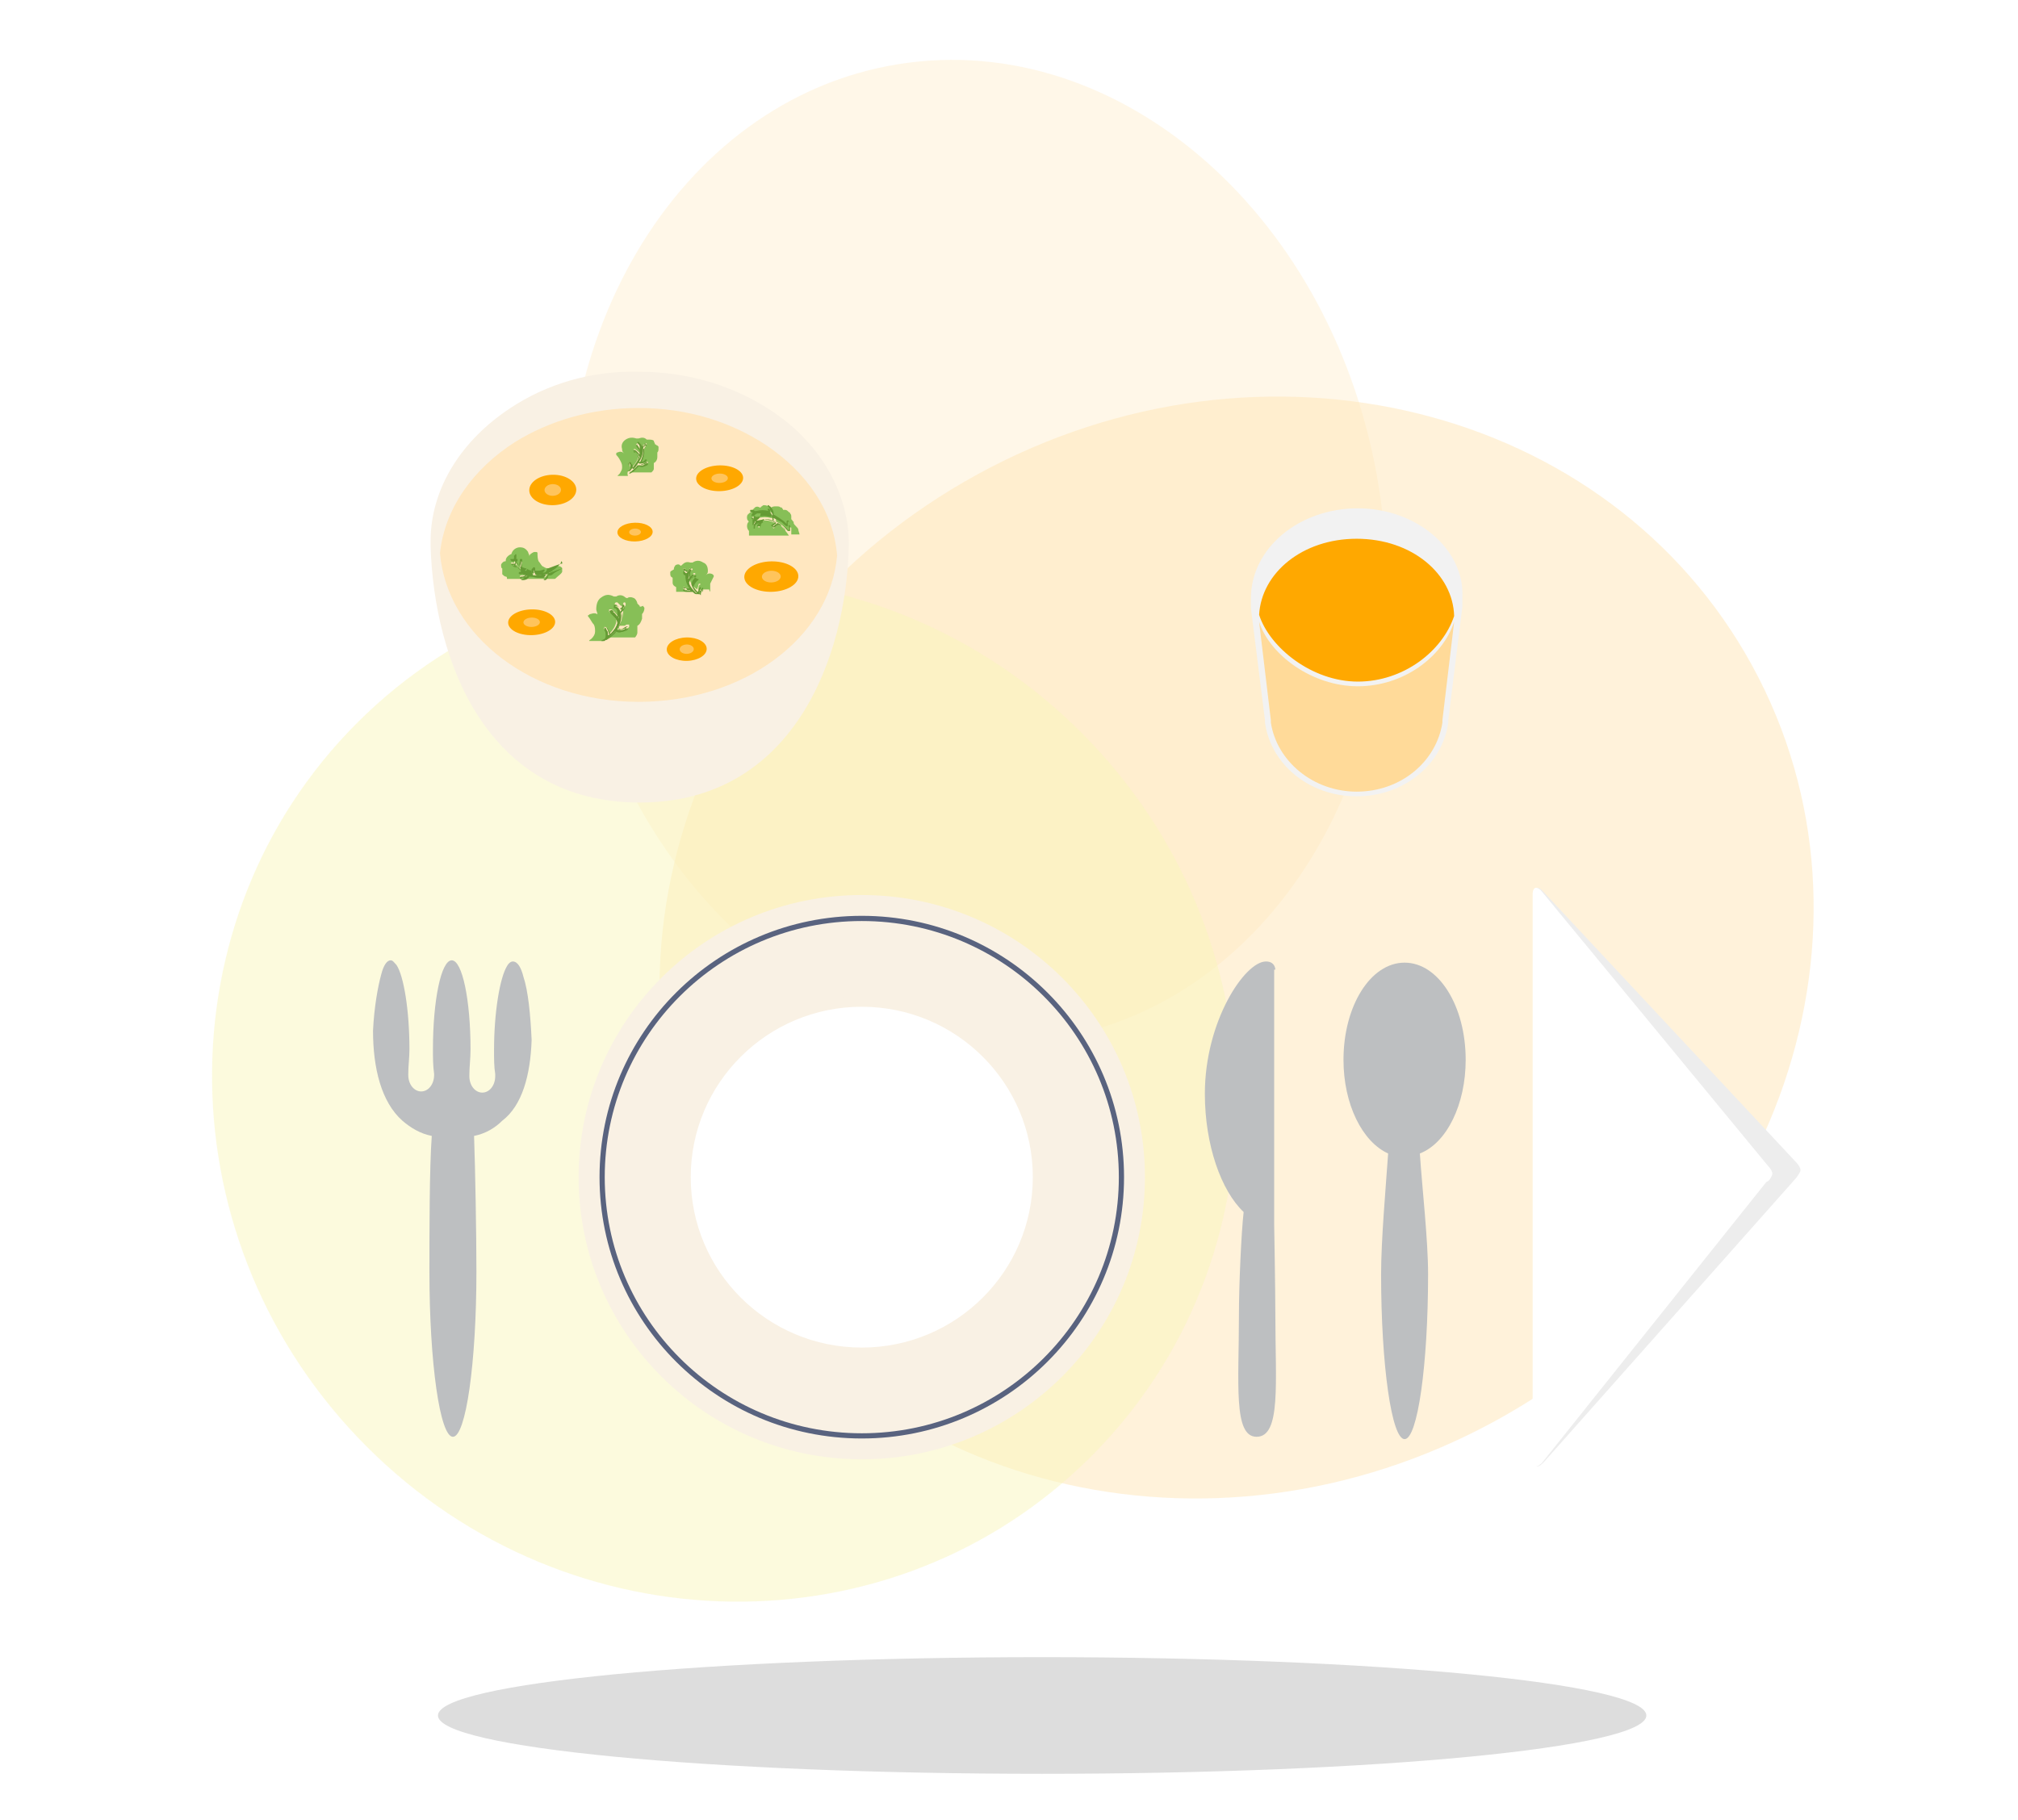 <svg width="194" height="175" viewBox="0 0 194 175" fill="none" xmlns="http://www.w3.org/2000/svg">
<path opacity="0.5" d="M86.397 6.164C65.026 9.569 51.042 33.303 55.164 59.177C59.285 85.05 79.951 103.266 101.323 99.861C122.694 96.457 136.677 72.722 132.556 46.849C128.434 20.975 107.768 2.76 86.397 6.164Z" fill="#FFF0D3"/>
<path opacity="0.5" d="M94.017 45.582C66.636 60.537 55.569 93.04 69.3 118.18C83.031 143.32 116.359 151.577 143.74 136.622C171.122 121.667 182.188 89.163 168.458 64.023C154.727 38.884 121.399 30.627 94.017 45.582Z" fill="#FFE6B7"/>
<path opacity="0.5" d="M34.339 69.494C15.374 88.459 15.793 119.626 35.273 139.107C54.755 158.588 85.921 159.006 104.886 140.041C123.851 121.076 123.433 89.91 103.952 70.429C84.471 50.948 53.304 50.529 34.339 69.494Z" fill="#FBF7BD"/>
<g filter="url(#filter0_d_9_136)">
<path d="M82.847 140.309C97.88 140.309 110.068 128.164 110.068 113.182C110.068 98.2 97.88 86.054 82.847 86.054C67.813 86.054 55.626 98.2 55.626 113.182C55.626 128.164 67.813 140.309 82.847 140.309Z" fill="#F9F1E4"/>
</g>
<path d="M82.847 130.065C92.204 130.065 99.789 122.506 99.789 113.181C99.789 103.856 92.204 96.297 82.847 96.297C73.49 96.297 65.904 103.856 65.904 113.181C65.904 122.506 73.49 130.065 82.847 130.065Z" fill="white" stroke="#F9F1E4" stroke-miterlimit="10"/>
<path d="M82.848 138.056C96.634 138.056 107.809 126.919 107.809 113.18C107.809 99.442 96.634 88.304 82.848 88.304C69.061 88.304 57.886 99.442 57.886 113.18C57.886 126.919 69.061 138.056 82.848 138.056Z" stroke="#59637F" stroke-width="0.5" stroke-miterlimit="10"/>
<g filter="url(#filter1_d_9_136)">
<path d="M122.606 91.231C122.606 91.231 122.606 90.443 121.702 90.443C119.669 90.443 115.829 96.184 115.829 103.162C115.829 108.115 117.41 112.505 119.556 114.531C119.33 116.557 119.105 121.51 119.105 124.437C119.105 130.965 118.54 136.143 120.799 136.143C123.171 136.143 122.606 130.965 122.606 124.437C122.606 122.073 122.493 115.769 122.493 115.769V91.231H122.606Z" fill="#BDBFC1"/>
</g>
<g filter="url(#filter2_d_9_136)">
<path d="M51.108 97.986C50.995 95.51 50.77 93.258 50.318 91.908C50.092 91.007 49.753 90.444 49.301 90.444C49.075 90.444 48.849 90.669 48.736 90.895C48.059 92.02 47.494 95.284 47.494 98.999C47.494 99.787 47.494 100.575 47.607 101.25V101.475C47.607 102.376 47.042 103.051 46.364 103.051C45.687 103.051 45.122 102.376 45.122 101.475C45.122 101.475 45.122 101.475 45.122 101.363C45.122 100.575 45.235 99.787 45.235 98.886C45.235 94.159 44.444 90.332 43.428 90.332C42.411 90.332 41.621 94.159 41.621 98.886C41.621 99.674 41.621 100.462 41.733 101.25V101.363C41.733 102.263 41.169 102.939 40.491 102.939C39.813 102.939 39.249 102.263 39.249 101.363V101.25C39.249 100.462 39.362 99.674 39.362 98.886C39.362 95.059 38.797 91.795 38.119 90.782C37.893 90.557 37.78 90.332 37.554 90.332C37.215 90.332 36.877 90.782 36.651 91.682C36.312 92.921 35.973 94.834 35.86 97.085C35.86 100.687 36.651 103.952 38.684 105.753C39.474 106.428 40.378 106.991 41.508 107.216C41.282 110.255 41.282 116.446 41.282 120.273C41.282 129.053 42.298 136.144 43.541 136.144C44.783 136.144 45.8 129.053 45.8 120.273C45.8 116.558 45.687 110.368 45.574 107.216C46.703 106.991 47.607 106.428 48.285 105.753C50.205 104.289 50.995 101.363 51.108 97.986Z" fill="#BDBFC1"/>
</g>
<g filter="url(#filter3_d_9_136)">
<path d="M173.093 112.505C173.093 112.168 172.641 111.717 172.641 111.717L148.244 85.603C148.244 85.603 147.905 85.266 147.679 85.378C147.453 85.491 147.453 85.941 147.453 85.941V140.308C147.453 140.308 147.453 140.983 147.679 140.983C147.905 141.096 148.357 140.646 148.357 140.646L172.641 113.293C172.641 113.293 173.093 112.731 173.093 112.505Z" fill="#EDEDED"/>
<path d="M170.382 112.843C170.382 112.505 169.931 112.055 169.931 112.055L148.131 85.603C148.131 85.603 147.793 85.266 147.567 85.378C147.341 85.491 147.341 85.941 147.341 85.941V140.308C147.341 140.308 147.341 140.983 147.567 140.983C147.793 141.096 148.244 140.646 148.244 140.646L169.818 113.631C170.044 113.631 170.382 113.068 170.382 112.843Z" fill="white"/>
</g>
<g filter="url(#filter4_d_9_136)">
<path d="M140.903 99.899C140.903 94.721 138.305 90.556 135.03 90.556C131.754 90.556 129.156 94.721 129.156 99.899C129.156 104.176 130.963 107.778 133.448 108.904C133.222 112.168 132.771 117.233 132.771 120.498C132.771 129.277 133.787 136.369 135.03 136.369C136.272 136.369 137.289 129.277 137.289 120.498C137.289 117.233 136.724 112.281 136.498 108.904C139.096 107.891 140.903 104.176 140.903 99.899Z" fill="#BDBFC1"/>
</g>
<g filter="url(#filter5_d_9_136)">
<path d="M130.532 76.114C126.353 76.114 122.852 73.299 122.287 69.472V69.135L120.932 58.329V58.104C120.932 57.879 120.932 57.654 120.932 57.428C120.932 52.926 125.224 49.324 130.645 49.324C135.954 49.324 140.359 52.926 140.359 57.428C140.359 57.654 140.359 57.879 140.359 58.104V58.329L139.003 69.135V69.36C138.326 73.299 134.711 76.114 130.532 76.114Z" fill="#F2F2F2"/>
<path d="M130.532 50C135.615 50 139.681 53.377 139.681 57.542C139.681 57.767 139.681 57.992 139.681 58.105V58.33L138.439 68.798L138.326 69.361C137.874 72.85 134.485 75.439 130.645 75.439C126.805 75.439 123.416 72.85 122.965 69.361V69.136L121.609 58.442V58.105C121.609 57.88 121.609 57.654 121.609 57.542C121.496 53.377 125.562 50 130.532 50ZM130.532 48.875C124.885 48.875 120.254 52.702 120.254 57.542C120.254 57.767 120.254 57.992 120.254 58.217V58.33C120.254 58.33 120.254 58.33 120.254 58.442L121.609 69.248V69.361V69.473C122.174 73.526 125.901 76.565 130.419 76.565C134.937 76.565 138.665 73.526 139.229 69.473V69.248L140.585 58.33C140.585 58.33 140.585 58.33 140.585 58.217V58.105C140.585 57.88 140.585 57.654 140.585 57.429C140.811 52.814 136.18 48.875 130.532 48.875Z" fill="#F2F2F2"/>
<path d="M130.533 65.533C134.938 65.533 138.665 62.606 139.794 59.229C139.681 55.177 135.728 51.8 130.42 51.8C125.224 51.8 121.271 55.065 121.045 59.117C122.061 62.269 126.128 65.533 130.533 65.533Z" fill="#FFA800"/>
<path d="M130.533 65.983C126.128 65.983 122.061 62.944 121.045 59.793L122.174 69.248V69.36V69.473C122.739 73.187 126.24 76.114 130.42 76.114C134.712 76.114 138.1 73.187 138.665 69.473V69.248L139.794 59.793C138.665 63.169 134.938 65.983 130.533 65.983Z" fill="#FFDA99"/>
</g>
<g filter="url(#filter6_d_9_136)">
<path d="M74.263 39.566C70.761 37.202 66.356 35.739 61.386 35.739C56.755 35.626 52.463 36.977 49.075 39.228C44.444 42.267 41.394 46.882 41.394 52.06C41.394 52.172 41.394 52.398 41.394 52.51C41.733 63.429 46.703 77.161 61.499 77.161C76.183 77.161 81.379 63.316 81.604 52.398C81.604 52.285 81.604 52.172 81.604 52.06C81.492 47.107 78.668 42.492 74.263 39.566Z" fill="#F9F1E4"/>
<path d="M61.386 67.481C71.552 67.481 79.797 61.29 80.475 53.411C80.136 49.133 77.538 45.419 73.698 42.83C70.309 40.579 66.13 39.228 61.386 39.228C56.868 39.228 52.802 40.466 49.526 42.492C45.46 45.081 42.749 48.908 42.298 53.186C42.975 61.178 51.221 67.481 61.386 67.481Z" fill="#FFE7C0"/>
<path d="M53.17 48.572C54.418 48.547 55.415 47.871 55.399 47.063C55.382 46.255 54.357 45.621 53.11 45.647C51.862 45.672 50.865 46.348 50.882 47.156C50.898 47.964 51.923 48.598 53.17 48.572Z" fill="#FFA800"/>
<path d="M53.151 47.671C53.588 47.662 53.937 47.403 53.93 47.092C53.924 46.782 53.565 46.537 53.128 46.546C52.692 46.555 52.343 46.814 52.349 47.125C52.356 47.436 52.715 47.68 53.151 47.671Z" fill="#FFC45C"/>
<path d="M74.182 56.901C75.617 56.87 76.765 56.19 76.748 55.382C76.73 54.574 75.553 53.944 74.119 53.975C72.684 54.006 71.535 54.686 71.553 55.494C71.571 56.302 72.748 56.932 74.182 56.901Z" fill="#FFA800"/>
<path d="M74.162 56.002C74.661 55.991 75.06 55.731 75.053 55.42C75.046 55.109 74.636 54.866 74.138 54.877C73.639 54.887 73.24 55.148 73.246 55.459C73.253 55.77 73.663 56.013 74.162 56.002Z" fill="#FFC45C"/>
<path d="M61.069 52.059C62.004 52.038 62.754 51.619 62.743 51.122C62.732 50.624 61.965 50.238 61.03 50.258C60.094 50.278 59.344 50.698 59.355 51.195C59.366 51.692 60.133 52.079 61.069 52.059Z" fill="#FFA800"/>
<path d="M61.057 51.497C61.368 51.49 61.618 51.333 61.614 51.147C61.61 50.96 61.354 50.815 61.042 50.821C60.73 50.828 60.481 50.985 60.485 51.171C60.489 51.358 60.745 51.503 61.057 51.497Z" fill="#FFC45C"/>
<path d="M69.21 47.222C70.457 47.195 71.456 46.619 71.441 45.935C71.426 45.251 70.403 44.719 69.156 44.746C67.908 44.773 66.909 45.349 66.924 46.032C66.939 46.716 67.962 47.249 69.21 47.222Z" fill="#FFA800"/>
<path d="M69.193 46.434C69.629 46.424 69.979 46.215 69.973 45.966C69.968 45.718 69.61 45.524 69.173 45.533C68.737 45.543 68.387 45.752 68.392 46.001C68.398 46.249 68.756 46.443 69.193 46.434Z" fill="#FFC45C"/>
<path d="M51.137 61.067C52.385 61.04 53.384 60.464 53.369 59.781C53.354 59.097 52.331 58.565 51.084 58.591C49.836 58.618 48.837 59.194 48.852 59.878C48.867 60.562 49.89 61.094 51.137 61.067Z" fill="#FFA800"/>
<path d="M51.12 60.279C51.557 60.27 51.907 60.061 51.901 59.812C51.896 59.563 51.537 59.37 51.101 59.379C50.664 59.389 50.315 59.598 50.32 59.846C50.325 60.095 50.684 60.289 51.12 60.279Z" fill="#FFC45C"/>
<path d="M66.043 63.541C67.103 63.518 67.951 62.996 67.938 62.374C67.924 61.753 67.054 61.267 65.994 61.29C64.933 61.313 64.085 61.836 64.099 62.457C64.112 63.079 64.982 63.564 66.043 63.541Z" fill="#FFA800"/>
<path d="M66.028 62.866C66.402 62.858 66.701 62.65 66.696 62.401C66.69 62.152 66.383 61.957 66.008 61.965C65.634 61.974 65.335 62.182 65.341 62.43C65.346 62.679 65.654 62.874 66.028 62.866Z" fill="#FFC45C"/>
<path d="M66.582 56.788C66.243 56.9 66.018 56.9 65.792 56.675C65.792 56.675 65.679 56.675 65.679 56.563V56.45C65.679 56.45 65.792 56.338 65.792 56.45C65.905 56.45 65.905 56.563 66.018 56.563C66.131 56.563 66.243 56.563 66.356 56.563C66.469 56.563 66.469 56.563 66.356 56.45C66.131 56.112 66.018 55.662 65.905 55.212C65.905 55.212 65.905 55.212 65.905 55.099C65.792 54.987 65.679 54.874 65.679 54.762C65.679 54.649 65.679 54.649 65.792 54.649C65.792 54.649 65.905 54.649 65.905 54.762C65.905 54.762 65.905 54.874 66.018 54.874C66.018 54.874 66.018 54.874 66.131 54.874C66.243 54.762 66.243 54.649 66.356 54.649H66.469H66.582V54.762L66.469 54.874C66.356 54.987 66.243 55.099 66.243 55.325C66.243 55.437 66.243 55.55 66.356 55.662C66.356 55.662 66.356 55.662 66.356 55.55C66.469 55.325 66.582 55.212 66.695 55.099H66.808C66.808 55.099 66.921 55.212 66.808 55.212C66.582 55.325 66.469 55.55 66.356 55.775V55.887C66.469 56.225 66.695 56.45 67.034 56.675C67.034 56.563 67.147 56.338 67.147 56.225C67.147 56.112 67.26 56.112 67.26 56.112C67.373 56.112 67.373 56.225 67.26 56.225C67.147 56.338 67.147 56.45 67.147 56.563V56.675H68.164C68.277 57.013 68.277 56.9 68.277 56.675C68.277 56.45 68.277 56.225 68.277 56.112C68.39 55.887 68.502 55.662 68.615 55.437V55.325L68.502 55.212C68.277 55.099 68.051 55.099 67.825 55.325L67.938 55.212C68.051 55.099 68.051 54.987 68.051 54.874C68.051 54.537 67.938 54.199 67.599 54.086C67.26 53.861 66.921 53.861 66.582 54.086C66.469 54.086 66.469 54.086 66.356 54.086C66.018 53.974 65.792 54.086 65.566 54.312C65.453 54.424 65.453 54.424 65.34 54.312C65.227 54.199 64.888 54.312 64.888 54.424C64.775 54.537 64.775 54.762 64.775 54.762C64.662 54.762 64.662 54.874 64.549 54.874L64.436 54.987V55.099C64.436 55.325 64.436 55.437 64.662 55.55V55.662V55.775C64.662 55.887 64.662 55.887 64.662 56C64.662 56.225 64.775 56.338 65.001 56.45C65.001 56.45 65.001 56.45 65.001 56.563C65.001 56.675 65.001 56.788 65.001 56.9H66.808C66.808 57.013 66.695 56.9 66.582 56.788Z" fill="#87BF57"/>
<path d="M66.243 55.212C66.243 55.099 66.356 55.099 66.356 54.986L66.469 54.874V54.761C66.469 54.761 66.469 54.761 66.356 54.761C66.243 54.761 66.243 54.874 66.243 54.874C66.13 54.874 66.13 54.986 66.017 55.099H65.904C65.904 55.099 65.904 54.986 65.791 54.986C65.791 54.986 65.678 54.874 65.678 54.986V55.099C65.678 55.212 65.791 55.324 65.904 55.324C65.904 55.324 65.904 55.324 65.904 55.437C65.904 55.887 66.017 56.224 66.356 56.675C66.356 56.787 66.356 56.787 66.356 56.787C66.243 56.787 66.017 56.787 65.904 56.787C65.904 56.787 65.791 56.787 65.791 56.675H65.678V56.787C65.791 56.9 65.904 56.9 66.017 56.9C66.13 56.9 66.356 56.9 66.469 56.9H66.582C66.695 57.012 66.808 57.125 66.921 57.125H67.26C67.26 57.125 67.26 57.125 67.26 57.012C67.26 56.9 67.26 56.787 67.373 56.562V56.45H67.26C67.26 56.562 67.147 56.562 67.147 56.675C67.147 56.787 67.147 56.9 67.034 56.9C67.034 56.9 67.034 56.9 67.034 57.012C67.034 57.012 67.034 57.012 66.921 57.012C66.695 56.787 66.356 56.45 66.243 56.112C66.243 56.112 66.243 56.112 66.243 55.999C66.356 55.774 66.469 55.549 66.695 55.324V55.212H66.582C66.469 55.324 66.356 55.437 66.243 55.549C66.243 55.549 66.243 55.662 66.13 55.662C66.243 55.549 66.243 55.437 66.243 55.212Z" fill="#659B35"/>
<path d="M66.695 56.788H66.582C66.469 56.9 66.356 56.9 66.13 56.788C66.017 56.788 65.904 56.675 65.791 56.675V56.563H65.904C65.904 56.563 66.017 56.563 66.017 56.675C66.13 56.788 66.356 56.788 66.469 56.675C66.582 56.675 66.582 56.675 66.469 56.563C66.243 56.225 66.13 55.775 66.017 55.325V55.212C65.904 55.099 65.904 55.099 65.791 54.987V54.874H65.904C65.904 54.874 65.904 54.987 66.017 54.987H66.13C66.13 54.874 66.243 54.874 66.356 54.762L66.469 54.649H66.582V54.762L66.469 54.874C66.469 54.874 66.356 54.987 66.356 55.099C66.356 55.325 66.356 55.437 66.356 55.662C66.356 55.55 66.356 55.437 66.243 55.325C66.243 55.099 66.243 54.987 66.469 54.874L66.582 54.762V54.649C66.582 54.649 66.469 54.537 66.469 54.649H66.356C66.243 54.762 66.13 54.762 66.13 54.874C66.13 54.874 66.13 54.874 66.017 54.874C66.017 54.874 66.017 54.762 65.904 54.762L65.791 54.649C65.678 54.649 65.678 54.762 65.678 54.762C65.678 54.874 65.791 54.987 65.904 55.099C65.904 55.099 65.904 55.099 65.904 55.212C65.904 55.662 66.017 56 66.356 56.45V56.563C66.243 56.563 66.13 56.563 66.017 56.563C65.904 56.563 65.904 56.45 65.791 56.45H65.678V56.563C65.678 56.563 65.791 56.563 65.791 56.675C66.017 56.9 66.356 56.9 66.695 56.788C66.582 56.788 66.582 56.788 66.695 56.788C66.695 56.9 66.808 57.013 66.921 57.013C66.808 57.013 66.808 56.9 66.695 56.788Z" fill="#659B35"/>
<path d="M66.469 55.661C66.582 55.549 66.695 55.436 66.808 55.324H66.921V55.436C66.695 55.661 66.582 55.774 66.469 56.112C66.469 56.112 66.469 56.112 66.469 56.224C66.582 56.562 66.808 56.9 67.147 57.125C67.147 57.125 67.147 57.125 67.26 57.125C67.26 57.125 67.26 57.125 67.26 57.012C67.26 56.9 67.26 56.787 67.373 56.787C67.373 56.675 67.373 56.675 67.486 56.562C67.486 56.562 67.599 56.449 67.599 56.562C67.599 56.562 67.599 56.562 67.599 56.675C67.486 56.787 67.486 56.9 67.486 57.125C67.486 57.125 67.486 57.125 67.486 57.237V57.125C67.486 57.012 67.486 56.9 67.599 56.787C67.599 56.675 67.599 56.675 67.599 56.675C67.599 56.675 67.486 56.675 67.486 56.787C67.373 56.9 67.373 57.125 67.373 57.237C67.147 57.012 66.921 56.787 66.695 56.449V56.337C66.808 56.112 66.921 55.886 67.147 55.774V55.661H67.034C66.582 55.324 66.469 55.549 66.469 55.661C66.356 55.774 66.356 55.774 66.356 55.774C66.356 55.774 66.356 55.661 66.469 55.661Z" fill="#659B35"/>
<path d="M60.483 45.195C60.595 45.082 60.595 44.97 60.595 44.97C60.595 44.857 60.483 44.745 60.483 44.632C60.483 44.519 60.483 44.519 60.483 44.407H60.595C60.708 44.519 60.708 44.745 60.821 44.857C61.047 44.632 61.273 44.294 61.386 43.957V43.844C61.273 43.619 61.16 43.394 60.934 43.281V43.169H61.047C61.16 43.281 61.386 43.394 61.499 43.619C61.499 43.619 61.499 43.619 61.499 43.731C61.499 43.619 61.499 43.506 61.499 43.394C61.499 43.169 61.386 43.056 61.273 42.944C61.273 42.944 61.16 42.944 61.16 42.831V42.718L61.273 42.606H61.386C61.499 42.718 61.612 42.718 61.725 42.831C61.725 42.831 61.725 42.831 61.838 42.831C61.838 42.831 61.838 42.718 61.951 42.718L62.064 42.606C62.177 42.606 62.177 42.718 62.177 42.718C62.177 42.831 62.064 42.944 61.951 43.056C61.951 43.056 61.951 43.056 61.951 43.169C61.951 43.619 61.838 43.957 61.612 44.407C61.612 44.519 61.612 44.519 61.612 44.519C61.725 44.519 61.838 44.519 61.951 44.519C62.064 44.519 62.064 44.407 62.177 44.407H62.29V44.519L62.177 44.632C61.951 44.745 61.725 44.857 61.499 44.745C61.499 44.745 61.499 44.745 61.386 44.745C61.273 44.97 61.047 45.082 60.934 45.195C60.821 45.307 60.708 45.307 60.595 45.42H62.629C62.742 45.307 62.854 45.195 62.854 45.082C62.854 44.97 62.854 44.745 62.854 44.632C62.854 44.632 62.854 44.632 62.854 44.519C63.08 44.407 63.193 44.182 63.193 43.957C63.193 43.844 63.193 43.844 63.193 43.731V43.619V43.506C63.306 43.394 63.306 43.281 63.306 43.056V42.944L63.193 42.831C63.08 42.831 63.08 42.718 62.967 42.718C62.967 42.606 62.854 42.493 62.854 42.381C62.742 42.268 62.516 42.268 62.403 42.268C62.29 42.268 62.29 42.268 62.177 42.268C61.951 42.043 61.725 42.043 61.386 42.156C61.273 42.156 61.273 42.156 61.16 42.156C60.821 42.043 60.483 42.043 60.144 42.268C59.805 42.493 59.692 42.831 59.805 43.169C59.805 43.281 59.805 43.394 59.918 43.506L60.031 43.619C59.805 43.394 59.579 43.394 59.353 43.506C59.353 43.506 59.24 43.506 59.24 43.619C59.24 43.619 59.24 43.619 59.24 43.731C59.466 43.957 59.579 44.182 59.692 44.407C59.805 44.632 59.805 44.745 59.805 44.97C59.805 45.195 59.692 45.307 59.579 45.532C59.466 45.645 59.466 45.645 59.353 45.758H60.37C60.257 45.42 60.37 45.307 60.483 45.195Z" fill="#87BF57"/>
<path d="M61.386 43.617C61.273 43.505 61.16 43.392 61.047 43.28H60.934V43.392C60.934 43.392 60.934 43.392 61.047 43.392C61.273 43.505 61.386 43.73 61.499 43.955C61.499 43.955 61.499 43.955 61.499 44.068C61.386 44.405 61.16 44.743 60.934 44.968C60.934 44.968 60.934 44.968 60.821 44.968C60.821 44.968 60.821 44.968 60.821 44.856C60.821 44.743 60.821 44.63 60.708 44.63C60.708 44.518 60.708 44.518 60.596 44.405H60.483V44.518C60.596 44.63 60.596 44.743 60.596 44.856C60.596 44.968 60.596 45.081 60.483 45.193C60.37 45.306 60.257 45.306 60.257 45.306H60.483C60.596 45.193 60.708 45.193 60.708 45.081C60.934 44.968 61.047 44.743 61.273 44.518H61.386C61.499 44.518 61.612 44.63 61.838 44.518C61.951 44.518 62.064 44.405 62.177 44.293V44.18H62.064C62.064 44.18 61.951 44.18 61.951 44.293C61.838 44.405 61.612 44.405 61.499 44.405C61.386 44.405 61.386 44.405 61.499 44.293C61.725 43.955 61.838 43.505 61.838 43.055V42.942C61.951 42.83 61.951 42.717 62.064 42.717V42.604C62.064 42.604 61.951 42.604 61.951 42.717C61.951 42.717 61.951 42.83 61.838 42.83C61.838 42.83 61.725 42.942 61.725 42.83C61.612 42.717 61.612 42.717 61.499 42.604L61.386 42.492H61.273V42.604L61.386 42.717C61.386 42.717 61.499 42.83 61.499 42.942C61.499 43.167 61.499 43.28 61.499 43.505C61.499 43.73 61.499 43.73 61.386 43.617C61.499 43.73 61.499 43.73 61.499 43.73C61.386 43.617 61.386 43.617 61.386 43.617Z" fill="#659B35"/>
<path d="M61.499 43.169C61.499 43.056 61.386 43.056 61.386 42.944L61.273 42.831C61.273 42.831 61.273 42.831 61.273 42.718C61.273 42.718 61.273 42.718 61.386 42.718C61.499 42.718 61.499 42.718 61.499 42.831C61.612 42.831 61.612 42.944 61.725 43.056H61.838C61.838 43.056 61.838 42.944 61.951 42.944L62.063 42.831C62.063 42.831 62.176 42.944 62.063 42.944C62.063 43.056 61.951 43.169 61.838 43.169C61.838 43.169 61.838 43.169 61.838 43.281C61.838 43.731 61.725 44.069 61.499 44.519C61.499 44.632 61.499 44.632 61.499 44.632C61.612 44.632 61.838 44.632 61.951 44.519C61.951 44.519 62.063 44.519 62.063 44.407H62.176V44.519C62.063 44.632 61.951 44.632 61.838 44.745C61.725 44.745 61.499 44.745 61.386 44.745H61.273C61.16 44.97 60.934 45.082 60.708 45.307C60.595 45.42 60.482 45.42 60.482 45.532H60.595C60.708 45.42 60.821 45.42 60.934 45.307C61.047 45.195 61.273 44.97 61.386 44.857C61.386 44.857 61.386 44.857 61.499 44.857C61.725 44.97 61.951 44.857 62.176 44.745C62.176 44.745 62.289 44.745 62.289 44.632V44.519H62.176C62.063 44.519 62.063 44.632 61.951 44.632C61.838 44.632 61.725 44.745 61.612 44.632C61.499 44.632 61.499 44.632 61.612 44.519C61.838 44.182 61.951 43.731 61.951 43.281C61.951 43.281 61.951 43.281 61.951 43.169C62.063 43.056 62.063 42.944 62.176 42.831C62.176 42.718 62.176 42.718 62.063 42.718C62.063 42.718 61.951 42.718 61.951 42.831C61.951 42.831 61.951 42.944 61.838 42.944C61.838 42.944 61.838 42.944 61.725 42.944C61.612 42.831 61.499 42.718 61.386 42.718H61.273C61.273 42.718 61.16 42.718 61.16 42.831V42.944C61.16 42.944 61.273 42.944 61.273 43.056C61.386 43.169 61.499 43.281 61.499 43.506C61.499 43.619 61.499 43.731 61.499 43.844C61.499 43.506 61.612 43.281 61.499 43.169Z" fill="#659B35"/>
<path d="M60.482 45.307C60.595 45.194 60.595 45.082 60.595 44.969C60.595 44.857 60.482 44.744 60.482 44.632V44.519H60.595C60.595 44.519 60.708 44.632 60.708 44.744C60.708 44.857 60.821 44.969 60.821 44.969C60.821 44.969 60.821 44.969 60.821 45.082C60.821 45.082 60.821 45.082 60.934 45.082C61.16 44.857 61.386 44.519 61.499 44.181C61.499 44.181 61.499 44.181 61.499 44.069C61.386 43.844 61.273 43.618 61.047 43.506C61.047 43.506 61.047 43.506 60.934 43.506V43.393H61.047C61.16 43.506 61.273 43.618 61.386 43.731C61.386 43.731 61.386 43.844 61.499 43.844C61.499 43.844 61.499 43.844 61.499 43.731C61.386 43.618 61.273 43.393 61.047 43.281H60.934C60.934 43.281 60.821 43.393 60.934 43.393C61.16 43.506 61.273 43.731 61.386 43.956V44.069C61.273 44.407 61.047 44.632 60.821 44.969C60.821 44.857 60.708 44.632 60.595 44.519C60.595 44.407 60.482 44.407 60.482 44.519C60.369 44.519 60.369 44.632 60.482 44.744C60.595 44.857 60.595 44.969 60.595 45.082C60.595 45.194 60.595 45.194 60.595 45.307C60.482 45.194 60.482 45.194 60.482 45.307Z" fill="#659B35"/>
<path d="M53.48 55.549C53.706 55.324 53.932 55.212 54.045 54.986C54.045 54.874 54.045 54.874 54.045 54.761V54.649H53.932C53.593 54.761 53.254 54.874 53.029 54.986C52.916 54.986 52.803 55.099 52.69 55.099C52.69 55.099 52.577 55.099 52.577 55.212C52.577 55.324 52.464 55.437 52.351 55.549C52.238 55.549 52.238 55.549 52.238 55.549V55.437L52.351 55.324C52.238 55.324 52.125 55.324 52.125 55.324C51.899 55.324 51.786 55.324 51.56 55.324C51.334 55.324 51.108 55.324 50.883 55.212C50.883 55.212 50.883 55.212 50.77 55.212C50.657 55.437 50.431 55.549 50.205 55.549H50.092C50.092 55.549 49.979 55.549 49.979 55.437C49.979 55.437 49.979 55.324 50.092 55.324C50.205 55.324 50.205 55.324 50.318 55.324C50.431 55.324 50.544 55.212 50.657 55.099V54.986C50.205 54.874 49.866 54.649 49.64 54.311C49.64 54.311 49.64 54.311 49.527 54.311C49.414 54.311 49.301 54.311 49.188 54.199C49.075 54.199 49.075 54.086 49.188 54.086H49.301C49.301 54.086 49.414 54.086 49.414 54.199C49.414 54.086 49.414 53.973 49.527 53.861V53.748H49.64C49.64 53.748 49.753 53.861 49.64 53.861V53.973C49.64 54.086 49.64 54.311 49.753 54.424C49.866 54.536 49.866 54.536 49.979 54.649V54.536C49.979 54.311 49.979 54.199 49.979 53.973C49.979 53.973 49.979 53.861 50.092 53.861C50.205 53.861 50.205 53.861 50.205 53.973C50.205 53.973 50.205 53.973 50.205 54.086C50.092 54.311 50.092 54.536 50.205 54.761C50.205 54.761 50.205 54.874 50.318 54.874C50.657 55.099 50.995 55.099 51.334 55.212C51.221 55.099 51.221 54.874 51.221 54.761C51.221 54.649 51.221 54.649 51.334 54.649C51.447 54.649 51.447 54.649 51.447 54.761C51.447 54.874 51.56 54.986 51.56 55.099L51.673 55.212H51.786C52.238 55.212 52.577 55.099 53.029 54.986C53.367 54.874 53.706 54.761 53.932 54.649H54.045C54.045 54.536 53.819 54.424 53.706 54.424C53.593 54.424 53.593 54.424 53.48 54.536C53.254 54.649 52.916 54.649 52.69 54.649C52.464 54.649 52.351 54.536 52.125 54.424C52.012 54.311 51.899 54.086 51.786 53.973C51.673 53.748 51.673 53.411 51.673 53.185C51.673 53.185 51.673 53.073 51.56 53.073C51.447 53.073 51.447 53.073 51.334 53.073C51.108 53.185 50.883 53.298 50.883 53.523V53.411C50.883 53.298 50.77 53.185 50.77 53.073C50.544 52.735 50.318 52.623 49.979 52.623C49.64 52.623 49.301 52.848 49.188 53.185C49.188 53.298 49.075 53.298 49.075 53.298C48.849 53.411 48.623 53.636 48.623 53.861C48.623 53.973 48.623 53.973 48.511 53.973C48.398 53.973 48.172 54.199 48.172 54.311C48.172 54.424 48.172 54.649 48.285 54.649C48.285 54.761 48.285 54.761 48.285 54.874C48.285 54.986 48.285 54.986 48.285 55.099V55.212C48.398 55.324 48.511 55.437 48.623 55.437C48.623 55.437 48.736 55.437 48.736 55.549V55.662H53.254C53.367 55.662 53.367 55.662 53.48 55.549Z" fill="#87BF57"/>
<path d="M52.576 55.099C52.35 55.212 52.125 55.212 51.786 55.212C51.673 55.212 51.56 55.212 51.447 55.099C51.334 54.987 51.334 54.874 51.334 54.762C51.334 54.762 51.334 54.649 51.221 54.649C51.221 54.649 51.108 54.649 51.108 54.762C51.108 54.874 51.108 54.874 51.108 54.987C51.108 55.099 51.221 55.212 51.221 55.212C51.221 55.212 51.221 55.212 51.221 55.324C51.221 55.324 51.221 55.324 51.108 55.324C50.769 55.324 50.43 55.212 50.092 54.987C50.092 54.987 50.092 54.987 50.092 54.874C49.979 54.649 49.979 54.424 50.092 54.086C50.092 54.086 50.092 54.086 50.092 53.974V53.861H49.979C49.979 53.974 49.979 54.199 49.979 54.311V54.424C49.866 54.311 49.753 54.199 49.64 53.974C49.64 53.861 49.64 53.861 49.64 53.749C49.64 53.636 49.64 53.636 49.64 53.523C49.64 53.523 49.64 53.523 49.64 53.411V53.298H49.527C49.527 53.298 49.527 53.411 49.414 53.411C49.414 53.523 49.414 53.636 49.414 53.636C49.414 53.749 49.414 53.749 49.301 53.749H49.188H49.075V53.861C49.188 53.974 49.301 53.974 49.414 53.974H49.527C49.753 54.311 50.092 54.536 50.543 54.649C50.656 54.649 50.656 54.762 50.543 54.762C50.43 54.874 50.317 54.987 50.092 54.987H49.979C49.979 54.987 49.866 54.987 49.866 55.099C49.866 55.099 49.866 55.212 49.979 55.212C50.092 55.212 50.205 55.212 50.317 55.099C50.43 54.987 50.543 54.987 50.656 54.762C50.656 54.762 50.769 54.649 50.769 54.762C50.995 54.874 51.221 54.874 51.56 54.874C51.786 54.874 52.012 54.874 52.238 54.762C52.238 54.762 52.238 54.762 52.35 54.762C52.35 54.762 52.35 54.762 52.35 54.874C52.35 54.987 52.238 54.987 52.238 54.987C52.238 54.987 52.125 55.099 52.238 55.099H52.35C52.464 54.987 52.576 54.874 52.576 54.762C52.576 54.649 52.576 54.649 52.689 54.649C53.028 54.536 53.254 54.424 53.593 54.311C53.706 54.311 53.819 54.199 53.932 54.199H54.045C54.045 54.199 54.045 54.199 54.045 54.086C54.045 54.086 54.045 53.974 53.932 53.974C53.932 53.974 53.932 53.974 53.932 54.086C53.48 54.762 53.028 54.874 52.576 55.099Z" fill="#659B35"/>
<path d="M53.932 54.536C53.593 54.648 53.367 54.873 53.028 54.873C52.577 54.986 52.238 55.098 51.786 55.098H51.673L51.56 54.986C51.447 54.873 51.447 54.761 51.447 54.648C51.447 54.536 51.334 54.536 51.334 54.536C51.221 54.536 51.221 54.648 51.221 54.648C51.221 54.761 51.334 54.986 51.334 55.098C50.995 55.098 50.656 54.986 50.318 54.761L50.205 54.648C50.205 54.423 50.092 54.198 50.205 53.973C50.205 53.973 50.205 53.973 50.205 53.86C50.205 53.748 50.205 53.748 50.092 53.748C49.979 53.748 49.979 53.748 49.979 53.86C49.979 54.085 49.866 54.198 49.979 54.423C49.979 54.31 49.979 54.085 49.979 53.973C49.979 53.973 49.979 53.86 50.092 53.973C50.092 53.973 50.092 53.973 50.092 54.085C50.092 54.085 50.092 54.085 50.092 54.198C50.092 54.423 50.092 54.648 50.092 54.986C50.092 54.986 50.092 54.986 50.092 55.098C50.431 55.324 50.769 55.436 51.108 55.436C51.108 55.436 51.108 55.436 51.221 55.436C51.221 55.436 51.221 55.436 51.221 55.324C51.221 55.211 51.108 55.211 51.108 55.098C51.108 54.986 51.108 54.986 51.108 54.873C51.108 54.873 51.108 54.761 51.221 54.761C51.221 54.761 51.334 54.761 51.334 54.873C51.334 54.986 51.447 55.098 51.447 55.211C51.56 55.324 51.56 55.324 51.786 55.324C52.012 55.324 52.238 55.211 52.577 55.211C53.028 54.873 53.48 54.761 53.932 54.536C54.045 54.423 54.045 54.423 53.932 54.536Z" fill="#659B35"/>
<path d="M54.045 54.648C53.932 54.648 53.82 54.761 53.707 54.761C53.368 54.873 53.142 54.986 52.803 55.098C52.69 55.098 52.69 55.098 52.69 55.211C52.69 55.324 52.577 55.436 52.464 55.549H52.351V55.436L52.464 55.324C52.464 55.324 52.464 55.324 52.464 55.211C52.464 55.211 52.464 55.211 52.351 55.211C52.125 55.211 51.9 55.324 51.674 55.324C51.448 55.324 51.222 55.324 50.883 55.211H50.77C50.657 55.324 50.544 55.436 50.431 55.549C50.318 55.661 50.205 55.661 50.092 55.661C50.092 55.661 49.979 55.661 49.979 55.549C49.979 55.549 49.979 55.436 50.092 55.436H50.205C50.318 55.436 50.544 55.324 50.657 55.211C50.657 55.098 50.657 55.098 50.657 55.098C50.205 54.986 49.866 54.761 49.641 54.423C49.641 54.423 49.641 54.423 49.528 54.423C49.415 54.423 49.302 54.423 49.189 54.31C49.189 54.31 49.076 54.198 49.189 54.198H49.302H49.415C49.528 54.198 49.528 54.198 49.528 54.085C49.528 53.973 49.528 53.86 49.528 53.86C49.528 53.748 49.528 53.748 49.641 53.748C49.641 53.748 49.641 53.748 49.753 53.748C49.753 53.748 49.753 53.748 49.753 53.86C49.753 53.86 49.753 53.86 49.753 53.973C49.753 54.085 49.753 54.085 49.753 54.198C49.753 54.31 49.753 54.31 49.753 54.423C49.866 54.536 49.979 54.761 50.092 54.873C49.979 54.761 49.866 54.761 49.866 54.648C49.753 54.536 49.753 54.31 49.753 54.198V54.085V53.973H49.641V54.085C49.641 54.198 49.528 54.31 49.528 54.423C49.528 54.423 49.415 54.423 49.415 54.31H49.302V54.423C49.415 54.536 49.528 54.536 49.641 54.536C49.641 54.536 49.641 54.536 49.753 54.536C49.979 54.873 50.318 55.098 50.77 55.211C50.883 55.211 50.883 55.211 50.77 55.324C50.657 55.436 50.544 55.436 50.431 55.549C50.318 55.549 50.318 55.549 50.205 55.549C50.205 55.549 50.092 55.549 50.092 55.661C50.092 55.661 50.092 55.774 50.205 55.774H50.318C50.544 55.774 50.77 55.661 50.883 55.436C50.883 55.436 50.883 55.436 50.996 55.436C51.222 55.436 51.448 55.549 51.674 55.549C51.9 55.549 52.012 55.549 52.238 55.549C52.351 55.549 52.464 55.549 52.464 55.549C52.464 55.661 52.351 55.661 52.351 55.661C52.238 55.661 52.238 55.774 52.351 55.774H52.464C52.577 55.661 52.69 55.549 52.69 55.436C52.69 55.436 52.69 55.324 52.803 55.324C52.916 55.324 53.029 55.324 53.142 55.211C53.368 54.986 53.707 54.873 54.045 54.648Z" fill="#659B35"/>
<path d="M58.223 61.291C58.336 61.291 58.336 61.291 58.223 61.291C58.336 61.066 58.336 61.066 58.336 60.954C58.336 60.841 58.223 60.616 58.11 60.504C57.997 60.391 58.11 60.391 58.11 60.278C58.223 60.278 58.223 60.278 58.336 60.391C58.449 60.616 58.562 60.729 58.562 60.954C58.901 60.616 59.127 60.278 59.24 59.828C59.24 59.716 59.24 59.716 59.24 59.603C59.127 59.378 58.901 59.04 58.675 58.928C58.675 58.928 58.675 58.928 58.562 58.815C58.562 58.703 58.562 58.703 58.562 58.59C58.675 58.59 58.675 58.59 58.788 58.59C59.014 58.703 59.127 58.928 59.353 59.153C59.353 59.153 59.353 59.265 59.466 59.265C59.466 59.153 59.466 58.928 59.466 58.815C59.466 58.59 59.353 58.477 59.24 58.252L59.127 58.14C59.127 58.14 59.014 58.027 59.127 58.027C59.127 57.915 59.24 57.915 59.24 57.915H59.353C59.466 58.027 59.579 58.14 59.692 58.252H59.805C59.805 58.252 59.918 58.14 59.918 58.027C59.918 57.915 60.031 57.915 60.031 57.915C60.144 57.915 60.144 58.027 60.144 58.14C60.144 58.252 60.031 58.365 59.918 58.477C59.918 58.477 59.918 58.477 59.918 58.59C59.918 59.153 59.805 59.603 59.579 60.053C59.579 60.166 59.579 60.166 59.579 60.166C59.692 60.166 59.918 60.166 60.031 60.166C60.144 60.166 60.144 60.053 60.256 60.053C60.369 60.053 60.369 60.053 60.482 60.053C60.482 60.053 60.482 60.166 60.482 60.278L60.369 60.391C60.144 60.616 59.805 60.616 59.466 60.504H59.353C59.24 60.729 59.014 60.954 58.788 61.066C58.675 61.179 58.562 61.179 58.449 61.291H61.047C61.16 61.179 61.273 60.954 61.273 60.841C61.273 60.616 61.273 60.504 61.273 60.278V60.166C61.499 60.053 61.612 59.828 61.725 59.49C61.725 59.378 61.725 59.265 61.725 59.265V59.153V59.04C61.838 58.928 61.951 58.703 61.951 58.477C61.951 58.365 61.838 58.365 61.838 58.252C61.499 58.365 61.499 58.365 61.499 58.252C61.386 58.14 61.386 58.14 61.273 58.027C61.273 57.915 61.16 57.69 61.047 57.577C60.934 57.464 60.595 57.352 60.369 57.464C60.256 57.577 60.256 57.464 60.144 57.464C59.918 57.239 59.579 57.127 59.24 57.352C59.127 57.352 59.127 57.352 59.014 57.352C58.562 57.127 58.223 57.127 57.772 57.464C57.433 57.69 57.32 58.14 57.32 58.59C57.32 58.703 57.433 58.928 57.433 59.04C57.433 59.153 57.546 59.153 57.546 59.153C57.32 58.928 57.094 58.928 56.755 59.04C56.642 59.04 56.642 59.153 56.529 59.153V59.265C56.755 59.49 56.868 59.828 57.094 60.053C57.207 60.278 57.207 60.504 57.207 60.729C57.207 60.954 57.094 61.179 56.868 61.404C56.755 61.517 56.642 61.517 56.642 61.629H57.885C57.997 61.517 58.11 61.404 58.223 61.291Z" fill="#87BF57"/>
<path d="M59.353 59.265C59.24 59.153 59.127 58.928 58.901 58.815C58.901 58.815 58.901 58.815 58.788 58.815H58.675V58.928C58.675 58.928 58.675 58.928 58.788 59.04C59.014 59.265 59.24 59.49 59.353 59.828V59.941C59.24 60.391 58.901 60.728 58.562 61.066C58.562 61.066 58.562 61.066 58.449 61.066C58.449 61.066 58.449 61.066 58.449 60.954C58.449 60.841 58.449 60.728 58.336 60.616C58.336 60.503 58.223 60.503 58.223 60.391C58.223 60.391 58.11 60.278 58.11 60.391V60.503C58.11 60.503 58.11 60.503 58.11 60.616C58.223 60.728 58.223 60.954 58.223 61.066C58.223 61.179 58.223 61.291 58.11 61.404C57.997 61.517 57.884 61.517 57.771 61.629H58.11C58.223 61.517 58.336 61.517 58.449 61.404C58.675 61.179 58.901 60.954 59.127 60.728C59.127 60.728 59.24 60.616 59.24 60.728C59.465 60.841 59.578 60.841 59.804 60.728C59.917 60.728 60.143 60.616 60.256 60.503V60.391H60.143L60.03 60.503C59.804 60.616 59.691 60.616 59.465 60.616C59.353 60.616 59.353 60.616 59.353 60.503C59.578 60.053 59.804 59.49 59.691 59.04V58.928C59.804 58.815 59.917 58.702 59.917 58.59C59.917 58.477 59.917 58.477 59.917 58.477C59.917 58.477 59.804 58.477 59.804 58.59C59.804 58.59 59.804 58.702 59.691 58.702C59.691 58.815 59.578 58.815 59.578 58.702C59.465 58.59 59.465 58.59 59.353 58.477C59.24 58.477 59.24 58.365 59.127 58.365H59.014V58.477C59.014 58.477 59.014 58.477 59.127 58.477C59.24 58.477 59.24 58.59 59.353 58.59C59.465 58.702 59.465 58.702 59.465 58.815C59.465 59.04 59.465 59.265 59.465 59.49C59.465 59.378 59.353 59.265 59.353 59.265Z" fill="#659B35"/>
<path d="M59.579 58.703C59.579 58.59 59.466 58.59 59.466 58.478C59.466 58.478 59.353 58.365 59.24 58.365C59.24 58.365 59.24 58.365 59.127 58.365V58.253H59.24C59.353 58.253 59.353 58.365 59.466 58.365C59.579 58.478 59.579 58.478 59.692 58.59C59.805 58.703 59.805 58.703 59.805 58.59C59.805 58.59 59.805 58.478 59.918 58.478C59.918 58.365 60.031 58.365 60.031 58.365C60.031 58.365 60.144 58.478 60.031 58.478C60.031 58.59 59.918 58.703 59.805 58.816V58.928C59.805 59.491 59.692 59.941 59.466 60.391C59.466 60.504 59.466 60.504 59.579 60.504C59.805 60.504 59.918 60.504 60.144 60.391L60.257 60.279H60.37V60.391C60.257 60.504 60.144 60.617 59.918 60.617C59.692 60.617 59.579 60.617 59.353 60.617C59.24 60.617 59.24 60.617 59.24 60.617C59.014 60.842 58.788 61.067 58.562 61.292C58.449 61.404 58.336 61.404 58.223 61.517H58.336C58.449 61.404 58.562 61.404 58.675 61.292C58.901 61.067 59.127 60.954 59.24 60.729C59.24 60.729 59.24 60.729 59.353 60.729C59.692 60.842 59.918 60.729 60.257 60.617L60.37 60.504C60.37 60.504 60.37 60.391 60.37 60.279C60.37 60.279 60.257 60.166 60.144 60.279C60.031 60.279 60.031 60.391 59.918 60.391C59.805 60.504 59.579 60.504 59.466 60.391C59.353 60.391 59.353 60.391 59.466 60.279C59.692 59.828 59.918 59.266 59.805 58.816V58.703C59.918 58.59 60.031 58.478 60.031 58.365C60.031 58.253 60.031 58.14 59.918 58.14C59.805 58.14 59.805 58.14 59.805 58.253C59.805 58.365 59.805 58.365 59.692 58.478C59.692 58.478 59.692 58.478 59.579 58.478C59.466 58.365 59.353 58.253 59.24 58.14H59.127C59.014 58.14 59.014 58.14 59.014 58.253C59.014 58.365 59.014 58.365 59.014 58.365L59.127 58.478C59.353 58.59 59.353 58.816 59.353 59.041C59.353 59.153 59.353 59.378 59.353 59.491C59.579 59.153 59.579 58.928 59.579 58.703Z" fill="#659B35"/>
<path d="M58.223 61.404C58.336 61.291 58.449 61.178 58.336 61.066C58.336 60.841 58.223 60.728 58.223 60.615C58.223 60.615 58.223 60.615 58.223 60.503C58.223 60.39 58.223 60.39 58.223 60.39H58.336C58.336 60.503 58.449 60.503 58.449 60.615C58.449 60.728 58.562 60.841 58.562 60.953V61.066H58.675C59.014 60.728 59.24 60.39 59.466 59.94V59.828C59.353 59.49 59.127 59.265 58.901 59.04C58.901 59.04 58.901 59.04 58.788 58.927V58.815H58.901C58.901 58.815 58.901 58.815 59.014 58.815C59.127 58.927 59.353 59.04 59.466 59.265L59.579 59.377C59.579 59.377 59.579 59.265 59.466 59.265C59.353 59.04 59.127 58.927 58.901 58.702C58.901 58.702 58.788 58.589 58.675 58.702C58.562 58.702 58.562 58.815 58.675 58.927C58.675 58.927 58.675 58.927 58.788 59.04C59.014 59.265 59.24 59.49 59.353 59.715C59.353 59.828 59.353 59.828 59.353 59.94C59.24 60.39 58.901 60.728 58.675 61.066C58.675 60.841 58.562 60.728 58.449 60.503C58.449 60.39 58.336 60.39 58.223 60.39C58.111 60.39 58.111 60.503 58.223 60.615C58.336 60.728 58.336 60.953 58.449 61.066C58.449 61.178 58.449 61.178 58.449 61.291C58.336 61.291 58.336 61.291 58.223 61.404C58.111 61.404 57.998 61.516 57.885 61.629H57.998C57.998 61.516 58.111 61.516 58.223 61.404Z" fill="#659B35"/>
<path d="M75.054 50.485C74.941 50.485 74.941 50.485 75.054 50.485C74.941 50.485 74.828 50.485 74.828 50.485C74.715 50.485 74.602 50.598 74.489 50.711C74.376 50.823 74.376 50.823 74.263 50.711V50.598C74.376 50.485 74.489 50.373 74.602 50.373C74.263 50.148 73.924 50.035 73.585 50.035C73.472 50.035 73.472 50.035 73.472 50.035C73.246 50.148 73.134 50.373 73.021 50.598C73.021 50.598 73.021 50.598 73.021 50.711H72.908V50.598C73.021 50.373 73.021 50.26 73.246 50.148C73.246 50.148 73.246 50.148 73.359 50.035C73.246 50.035 73.134 50.035 73.021 50.035C72.795 50.035 72.682 50.148 72.682 50.373V50.485L72.569 50.598C72.569 50.598 72.456 50.598 72.456 50.485V50.373C72.456 50.26 72.569 50.148 72.569 50.035C72.569 50.035 72.569 50.035 72.569 49.923H72.456C72.456 49.923 72.343 49.923 72.343 49.81C72.343 49.697 72.343 49.697 72.456 49.697C72.569 49.697 72.682 49.697 72.795 49.81C72.795 49.81 72.795 49.81 72.908 49.81C73.359 49.697 73.698 49.697 74.15 49.81C74.263 49.81 74.263 49.81 74.263 49.81C74.263 49.697 74.263 49.585 74.15 49.472C74.15 49.36 74.037 49.36 74.037 49.36V49.247H74.15C74.15 49.247 74.263 49.247 74.263 49.36C74.489 49.585 74.602 49.81 74.602 50.035C74.602 50.035 74.602 50.035 74.602 50.148C74.828 50.26 75.054 50.373 75.167 50.485C75.28 50.598 75.505 50.711 75.618 50.823C75.731 50.936 75.731 50.936 75.844 51.048C75.844 50.936 75.844 50.936 75.844 50.823C75.844 50.711 75.844 50.711 75.957 50.711C76.07 50.711 76.07 50.711 76.07 50.823C76.07 50.936 76.07 51.048 76.07 51.273V51.386H76.861C76.861 51.273 76.748 51.048 76.748 50.936C76.748 50.823 76.635 50.711 76.522 50.598C76.409 50.485 76.296 50.373 76.296 50.26C76.296 50.26 76.296 50.26 76.296 50.148C76.296 50.148 76.183 50.148 76.183 50.035L76.07 49.923C76.07 49.81 76.07 49.81 76.07 49.697C76.07 49.585 76.07 49.472 75.957 49.36C75.957 49.36 75.957 49.247 75.844 49.247C75.844 49.247 75.844 49.247 75.731 49.135C75.618 49.022 75.505 49.022 75.393 49.022H75.28C75.28 48.91 75.167 48.91 75.167 48.797C75.167 48.797 75.167 48.797 75.054 48.797C74.941 48.684 74.828 48.684 74.602 48.684C74.489 48.684 74.263 48.684 74.15 48.797C74.15 48.797 74.15 48.797 74.037 48.797C73.924 48.684 73.698 48.572 73.472 48.572C73.359 48.572 73.359 48.572 73.246 48.684C73.246 48.684 73.134 48.684 73.134 48.797H73.021C72.908 48.684 72.682 48.684 72.569 48.797L72.456 48.91L72.343 49.022C72.343 49.135 72.23 49.135 72.23 49.247C72.117 49.247 72.004 49.36 71.891 49.472C71.778 49.585 71.778 49.923 71.891 50.035C72.004 50.148 72.004 50.148 71.891 50.26C71.778 50.485 71.778 50.823 72.004 51.048C72.004 51.048 72.004 51.161 72.004 51.273C72.004 51.386 72.004 51.386 72.004 51.498H75.844C75.393 50.823 75.167 50.711 75.054 50.485Z" fill="#87BF57"/>
<path d="M73.246 50.036C73.133 50.148 73.02 50.261 73.02 50.486V50.598H73.133C73.133 50.598 73.133 50.598 73.133 50.486C73.246 50.261 73.359 50.036 73.585 49.923C73.585 49.923 73.585 49.923 73.698 49.923C74.037 49.923 74.376 50.036 74.715 50.261C74.715 50.261 74.715 50.261 74.715 50.373C74.602 50.373 74.602 50.486 74.489 50.486L74.376 50.598V50.711H74.489C74.602 50.598 74.715 50.486 74.828 50.486C74.94 50.486 75.053 50.486 75.166 50.486C75.392 50.598 75.505 50.824 75.731 51.049H75.957V50.936C75.957 50.824 75.957 50.711 75.957 50.598C75.957 50.486 75.844 50.486 75.844 50.486C75.844 50.486 75.731 50.486 75.844 50.598C75.844 50.711 75.844 50.711 75.844 50.824C75.844 50.824 75.844 50.824 75.844 50.936C75.844 50.936 75.844 50.936 75.731 50.936C75.618 50.711 75.392 50.598 75.166 50.486C74.94 50.373 74.715 50.261 74.489 50.148C74.489 50.148 74.376 50.148 74.376 50.036C74.376 49.923 74.376 49.698 74.263 49.585C74.15 49.473 74.15 49.36 74.037 49.248H73.924V49.36C73.924 49.36 74.037 49.36 74.037 49.473C74.15 49.585 74.263 49.698 74.263 49.923C74.263 50.036 74.263 50.036 74.15 50.036C73.698 49.923 73.359 49.923 72.907 50.036H72.794C72.681 49.923 72.569 49.923 72.456 49.923C72.343 49.923 72.343 49.923 72.343 50.036C72.343 50.036 72.343 50.148 72.456 50.148H72.569C72.681 50.148 72.681 50.148 72.569 50.261C72.569 50.373 72.456 50.373 72.456 50.486C72.456 50.486 72.456 50.598 72.456 50.711V50.824H72.569C72.569 50.824 72.569 50.824 72.569 50.711C72.569 50.598 72.569 50.598 72.681 50.486C72.681 50.373 72.794 50.373 72.794 50.373C72.907 50.261 73.133 50.261 73.359 50.261C73.246 49.923 73.246 49.923 73.246 50.036Z" fill="#659B35"/>
<path d="M72.682 50.035C72.569 50.035 72.569 50.148 72.569 50.148C72.569 50.148 72.569 50.26 72.456 50.373C72.456 50.373 72.456 50.373 72.456 50.485C72.456 50.485 72.456 50.485 72.343 50.485C72.343 50.485 72.343 50.485 72.343 50.373C72.343 50.26 72.343 50.26 72.343 50.148C72.343 50.035 72.456 50.035 72.456 49.923C72.456 49.81 72.456 49.81 72.456 49.81H72.343C72.23 49.81 72.23 49.81 72.23 49.697C72.23 49.697 72.23 49.585 72.343 49.585C72.456 49.585 72.569 49.585 72.682 49.697H72.795C73.246 49.585 73.585 49.585 74.037 49.697C74.15 49.697 74.15 49.697 74.15 49.585C74.15 49.472 74.037 49.247 73.924 49.135C73.924 49.135 73.811 49.135 73.811 49.022V48.91H73.924C74.037 49.022 74.15 49.135 74.15 49.247C74.263 49.36 74.263 49.472 74.263 49.697C74.263 49.697 74.263 49.81 74.376 49.81C74.602 49.923 74.828 50.035 75.054 50.148C75.28 50.26 75.392 50.485 75.618 50.598C75.618 50.598 75.618 50.598 75.731 50.598C75.731 50.598 75.731 50.598 75.731 50.485C75.731 50.373 75.731 50.373 75.731 50.26C75.731 50.148 75.731 50.148 75.731 50.148C75.731 50.148 75.844 50.148 75.844 50.26C75.844 50.373 75.844 50.485 75.844 50.598C75.844 50.485 75.844 50.373 75.844 50.148C75.844 50.035 75.731 50.035 75.731 50.035C75.618 50.035 75.618 50.148 75.618 50.148C75.618 50.26 75.618 50.26 75.618 50.373C75.505 50.26 75.505 50.26 75.392 50.148C75.28 50.035 75.054 49.923 74.941 49.81C74.715 49.697 74.602 49.585 74.376 49.472C74.376 49.472 74.376 49.472 74.376 49.36C74.376 49.135 74.263 48.91 74.037 48.684C74.037 48.684 73.924 48.684 73.924 48.572H73.811V48.684L73.924 48.797C74.037 48.91 74.037 49.022 74.037 49.135C74.037 49.247 74.037 49.247 73.924 49.135C73.472 49.022 73.133 49.022 72.682 49.135C72.682 49.135 72.682 49.135 72.569 49.135C72.456 49.022 72.343 49.022 72.23 49.022C72.117 49.022 72.117 49.022 72.117 49.135C72.117 49.135 72.117 49.247 72.23 49.247H72.343C72.343 49.247 72.343 49.247 72.343 49.36C72.23 49.472 72.23 49.585 72.23 49.697V49.81C72.23 49.81 72.23 49.923 72.343 49.923C72.343 49.923 72.456 49.923 72.456 49.81V49.697C72.456 49.585 72.569 49.472 72.795 49.36C72.908 49.36 73.021 49.36 73.133 49.36C73.021 49.923 72.908 49.923 72.682 50.035Z" fill="#659B35"/>
<path d="M75.054 50.486C74.941 50.374 74.828 50.374 74.715 50.486C74.602 50.486 74.489 50.599 74.376 50.711H74.263V50.599L74.376 50.486C74.489 50.374 74.489 50.374 74.602 50.374C74.602 50.374 74.602 50.374 74.602 50.261C74.263 50.036 73.924 49.923 73.585 49.923C73.585 49.923 73.585 49.923 73.472 49.923C73.246 50.036 73.134 50.261 73.021 50.486C73.021 50.486 73.021 50.486 73.021 50.599C73.021 50.599 73.021 50.599 72.908 50.599C72.908 50.599 72.908 50.599 72.908 50.486C73.021 50.374 73.021 50.148 73.134 50.036L73.246 49.923C73.246 49.923 73.246 49.923 73.134 50.036C73.021 50.148 72.908 50.374 72.795 50.486V50.599H72.908C72.908 50.599 72.908 50.599 72.908 50.486C73.021 50.261 73.134 50.036 73.359 49.923H73.472C73.811 49.923 74.15 50.036 74.489 50.261C74.376 50.374 74.263 50.374 74.15 50.486V50.599C74.15 50.599 74.263 50.599 74.376 50.599C74.489 50.486 74.602 50.374 74.715 50.374C74.715 50.374 74.828 50.374 74.941 50.374C74.941 50.486 74.941 50.486 75.054 50.486C75.167 50.599 75.393 50.824 75.505 51.049C75.505 50.824 75.28 50.711 75.054 50.486Z" fill="#659B35"/>
</g>
<path d="M100.188 170.547C132.267 170.547 158.271 168.037 158.271 164.94C158.271 161.842 132.267 159.332 100.188 159.332C68.11 159.332 42.105 161.842 42.105 164.94C42.105 168.037 68.11 170.547 100.188 170.547Z" fill="#DDDDDD"/>
<defs>
<filter id="filter0_d_9_136" x="52.626" y="83.054" width="60.442" height="60.255" filterUnits="userSpaceOnUse" color-interpolation-filters="sRGB">
<feFlood flood-opacity="0" result="BackgroundImageFix"/>
<feColorMatrix in="SourceAlpha" type="matrix" values="0 0 0 0 0 0 0 0 0 0 0 0 0 0 0 0 0 0 127 0" result="hardAlpha"/>
<feOffset/>
<feGaussianBlur stdDeviation="1.5"/>
<feComposite in2="hardAlpha" operator="out"/>
<feColorMatrix type="matrix" values="0 0 0 0 0 0 0 0 0 0 0 0 0 0 0 0 0 0 0.25 0"/>
<feBlend mode="normal" in2="BackgroundImageFix" result="effect1_dropShadow_9_136"/>
<feBlend mode="normal" in="SourceGraphic" in2="effect1_dropShadow_9_136" result="shape"/>
</filter>
<filter id="filter1_d_9_136" x="108.829" y="85.443" width="20.836" height="59.7" filterUnits="userSpaceOnUse" color-interpolation-filters="sRGB">
<feFlood flood-opacity="0" result="BackgroundImageFix"/>
<feColorMatrix in="SourceAlpha" type="matrix" values="0 0 0 0 0 0 0 0 0 0 0 0 0 0 0 0 0 0 127 0" result="hardAlpha"/>
<feOffset dy="2"/>
<feGaussianBlur stdDeviation="3.5"/>
<feComposite in2="hardAlpha" operator="out"/>
<feColorMatrix type="matrix" values="0 0 0 0 0 0 0 0 0 0 0 0 0 0 0 0 0 0 0.25 0"/>
<feBlend mode="normal" in2="BackgroundImageFix" result="effect1_dropShadow_9_136"/>
<feBlend mode="normal" in="SourceGraphic" in2="effect1_dropShadow_9_136" result="shape"/>
</filter>
<filter id="filter2_d_9_136" x="28.86" y="85.332" width="29.248" height="59.812" filterUnits="userSpaceOnUse" color-interpolation-filters="sRGB">
<feFlood flood-opacity="0" result="BackgroundImageFix"/>
<feColorMatrix in="SourceAlpha" type="matrix" values="0 0 0 0 0 0 0 0 0 0 0 0 0 0 0 0 0 0 127 0" result="hardAlpha"/>
<feOffset dy="2"/>
<feGaussianBlur stdDeviation="3.5"/>
<feComposite in2="hardAlpha" operator="out"/>
<feColorMatrix type="matrix" values="0 0 0 0 0 0 0 0 0 0 0 0 0 0 0 0 0 0 0.25 0"/>
<feBlend mode="normal" in2="BackgroundImageFix" result="effect1_dropShadow_9_136"/>
<feBlend mode="normal" in="SourceGraphic" in2="effect1_dropShadow_9_136" result="shape"/>
</filter>
<filter id="filter3_d_9_136" x="144.341" y="82.355" width="31.752" height="61.646" filterUnits="userSpaceOnUse" color-interpolation-filters="sRGB">
<feFlood flood-opacity="0" result="BackgroundImageFix"/>
<feColorMatrix in="SourceAlpha" type="matrix" values="0 0 0 0 0 0 0 0 0 0 0 0 0 0 0 0 0 0 127 0" result="hardAlpha"/>
<feOffset/>
<feGaussianBlur stdDeviation="1.5"/>
<feComposite in2="hardAlpha" operator="out"/>
<feColorMatrix type="matrix" values="0 0 0 0 0 0 0 0 0 0 0 0 0 0 0 0 0 0 0.25 0"/>
<feBlend mode="normal" in2="BackgroundImageFix" result="effect1_dropShadow_9_136"/>
<feBlend mode="normal" in="SourceGraphic" in2="effect1_dropShadow_9_136" result="shape"/>
</filter>
<filter id="filter4_d_9_136" x="122.156" y="85.556" width="25.747" height="59.813" filterUnits="userSpaceOnUse" color-interpolation-filters="sRGB">
<feFlood flood-opacity="0" result="BackgroundImageFix"/>
<feColorMatrix in="SourceAlpha" type="matrix" values="0 0 0 0 0 0 0 0 0 0 0 0 0 0 0 0 0 0 127 0" result="hardAlpha"/>
<feOffset dy="2"/>
<feGaussianBlur stdDeviation="3.5"/>
<feComposite in2="hardAlpha" operator="out"/>
<feColorMatrix type="matrix" values="0 0 0 0 0 0 0 0 0 0 0 0 0 0 0 0 0 0 0.25 0"/>
<feBlend mode="normal" in2="BackgroundImageFix" result="effect1_dropShadow_9_136"/>
<feBlend mode="normal" in="SourceGraphic" in2="effect1_dropShadow_9_136" result="shape"/>
</filter>
<filter id="filter5_d_9_136" x="118.254" y="46.875" width="24.339" height="31.69" filterUnits="userSpaceOnUse" color-interpolation-filters="sRGB">
<feFlood flood-opacity="0" result="BackgroundImageFix"/>
<feColorMatrix in="SourceAlpha" type="matrix" values="0 0 0 0 0 0 0 0 0 0 0 0 0 0 0 0 0 0 127 0" result="hardAlpha"/>
<feOffset/>
<feGaussianBlur stdDeviation="1"/>
<feComposite in2="hardAlpha" operator="out"/>
<feColorMatrix type="matrix" values="0 0 0 0 0 0 0 0 0 0 0 0 0 0 0 0 0 0 0.25 0"/>
<feBlend mode="normal" in2="BackgroundImageFix" result="effect1_dropShadow_9_136"/>
<feBlend mode="normal" in="SourceGraphic" in2="effect1_dropShadow_9_136" result="shape"/>
</filter>
<filter id="filter6_d_9_136" x="39.394" y="33.732" width="44.21" height="45.429" filterUnits="userSpaceOnUse" color-interpolation-filters="sRGB">
<feFlood flood-opacity="0" result="BackgroundImageFix"/>
<feColorMatrix in="SourceAlpha" type="matrix" values="0 0 0 0 0 0 0 0 0 0 0 0 0 0 0 0 0 0 127 0" result="hardAlpha"/>
<feOffset/>
<feGaussianBlur stdDeviation="1"/>
<feComposite in2="hardAlpha" operator="out"/>
<feColorMatrix type="matrix" values="0 0 0 0 0 0 0 0 0 0 0 0 0 0 0 0 0 0 0.25 0"/>
<feBlend mode="normal" in2="BackgroundImageFix" result="effect1_dropShadow_9_136"/>
<feBlend mode="normal" in="SourceGraphic" in2="effect1_dropShadow_9_136" result="shape"/>
</filter>
</defs>
</svg>
